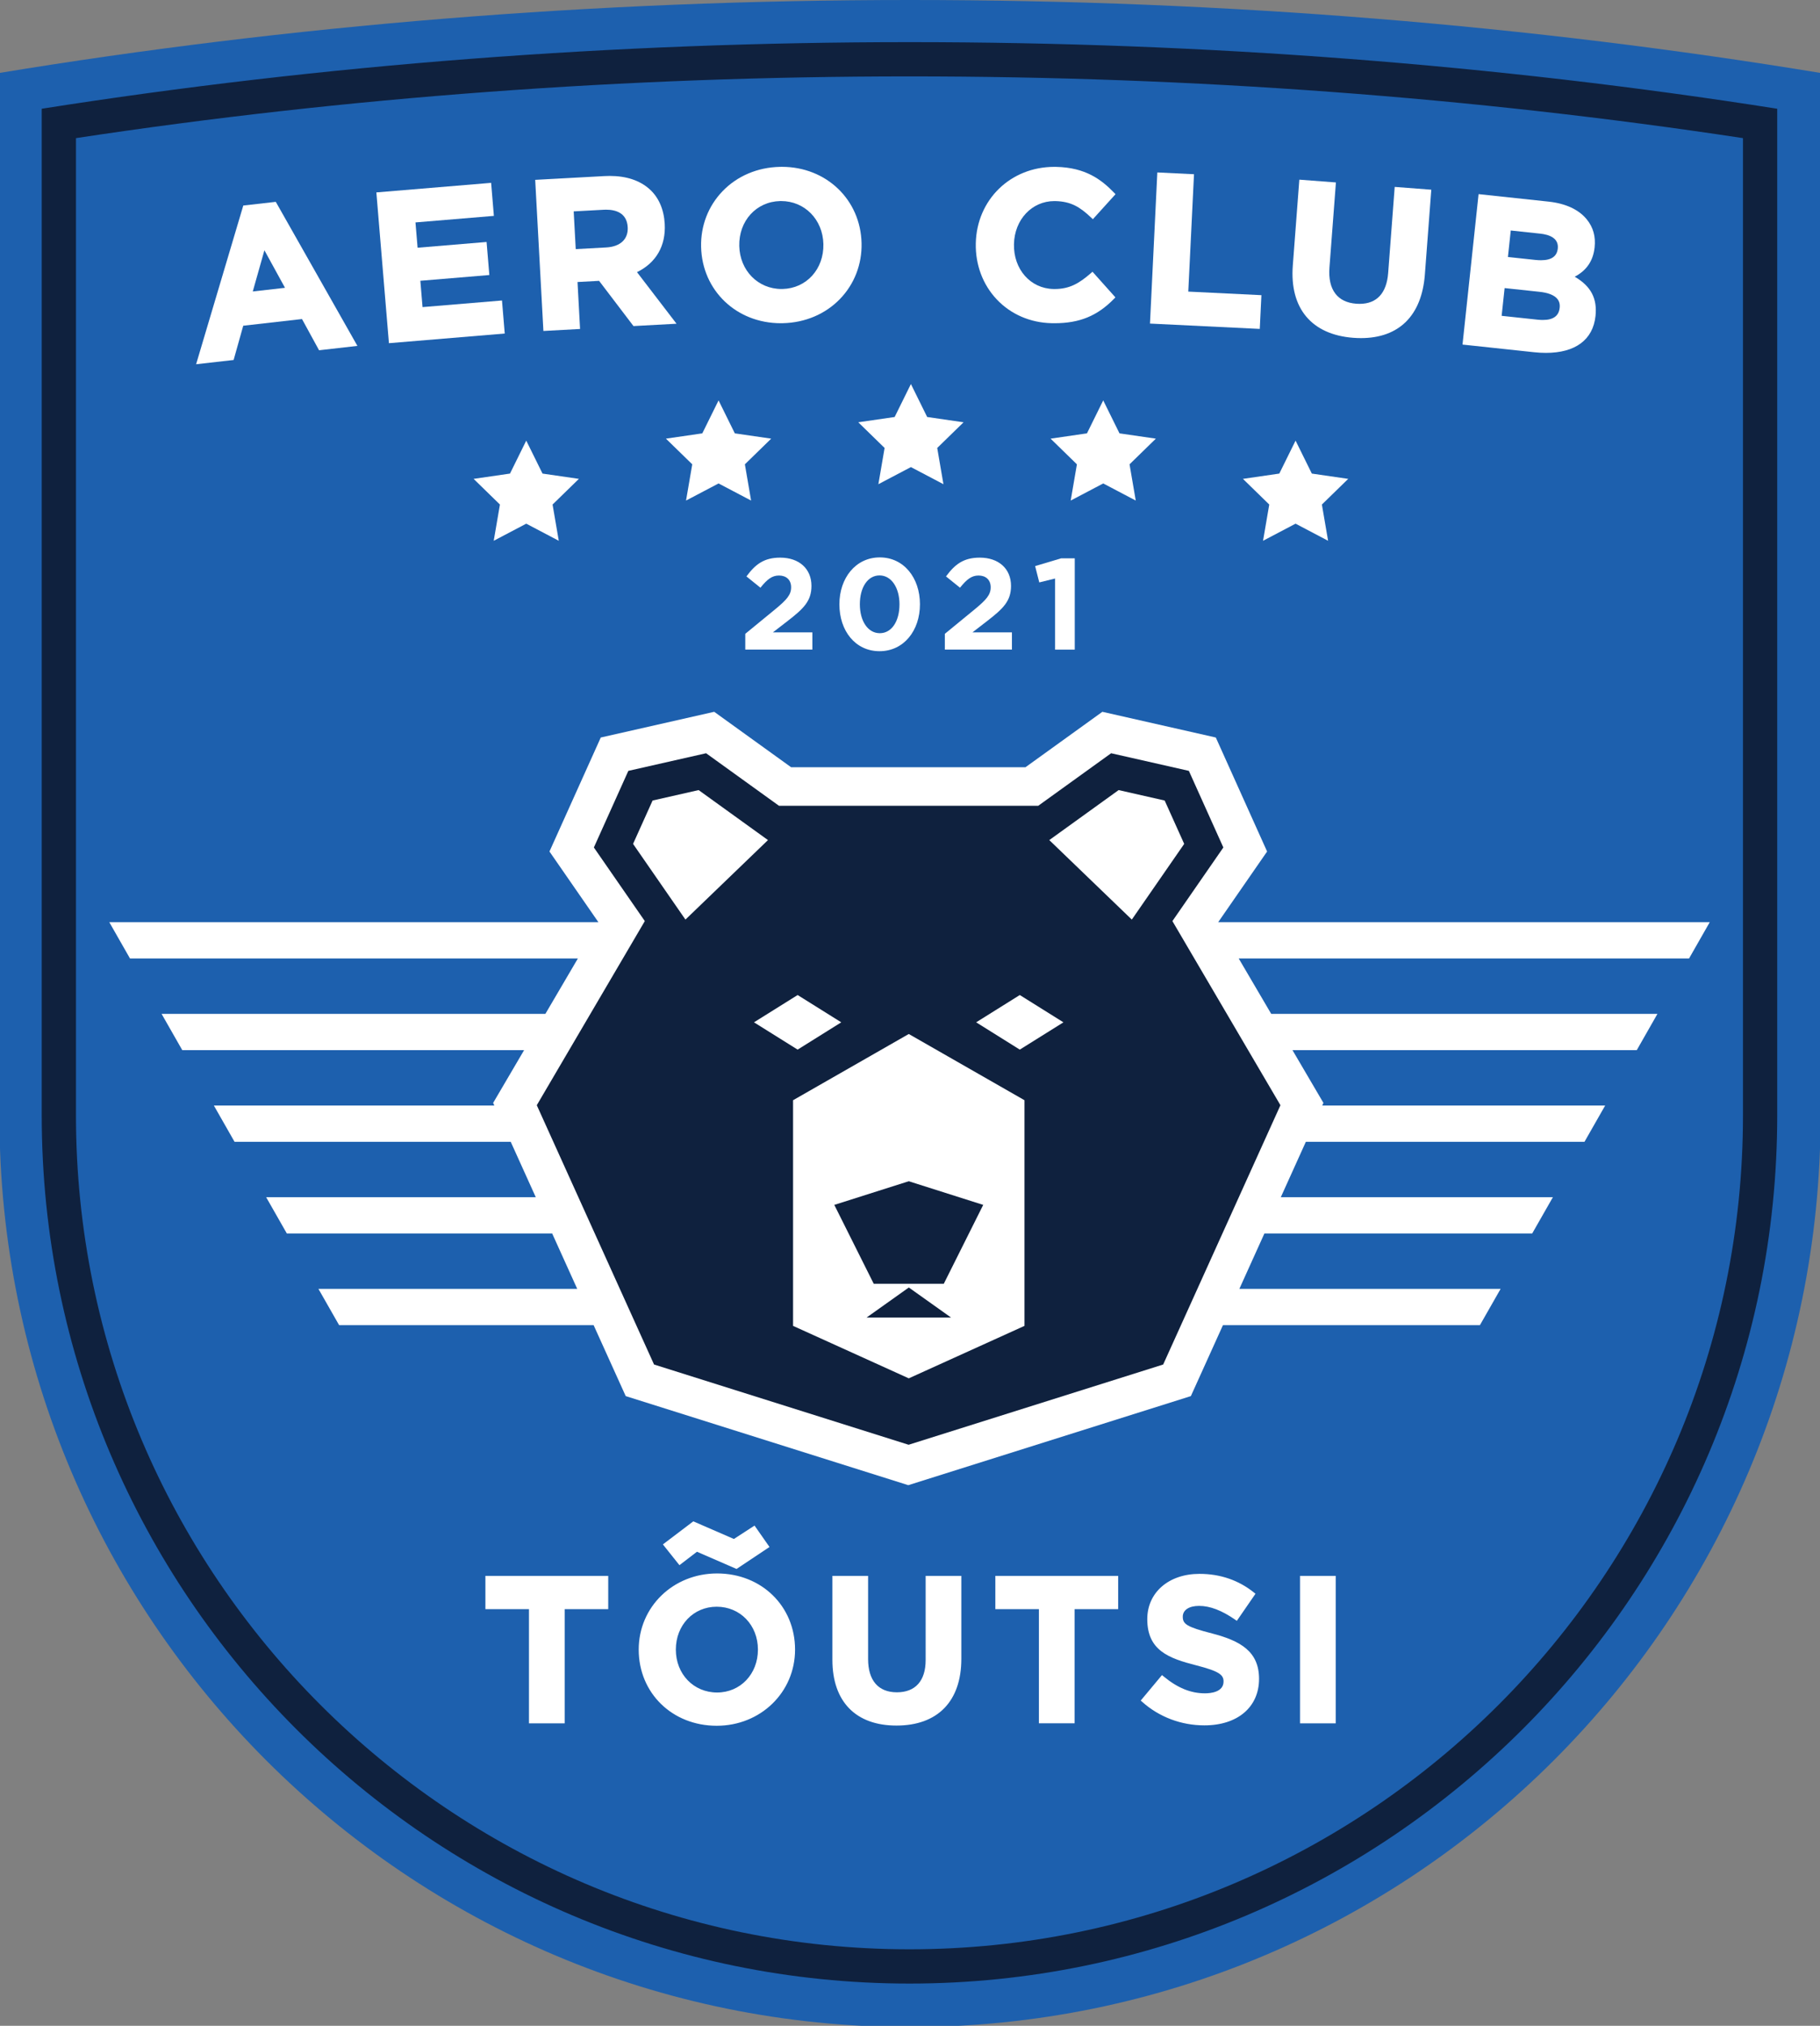 <?xml version="1.0" encoding="UTF-8" standalone="no"?>
<!-- Created with Inkscape (http://www.inkscape.org/) -->

<svg
   width="57.984mm"
   height="64.518mm"
   viewBox="0 0 57.984 64.518"
   version="1.1"
   id="svg4072"
   sodipodi:docname="toutsi_logo_eng.svg"
   inkscape:version="1.1.1 (3bf5ae0d25, 2021-09-20)"
   xmlns:inkscape="http://www.inkscape.org/namespaces/inkscape"
   xmlns:sodipodi="http://sodipodi.sourceforge.net/DTD/sodipodi-0.dtd"
   xmlns="http://www.w3.org/2000/svg"
   xmlns:svg="http://www.w3.org/2000/svg">
  <rect x="0" y="0" width="57.984" height="64.518" fill="#808080" stroke="none"/>
  <sodipodi:namedview
     id="namedview5584"
     pagecolor="#ffffff"
     bordercolor="#666666"
     borderopacity="1.0"
     inkscape:pageshadow="2"
     inkscape:pageopacity="0.0"
     inkscape:pagecheckerboard="0"
     inkscape:document-units="mm"
     showgrid="false"
     inkscape:zoom="3.0551651"
     inkscape:cx="97.048764"
     inkscape:cy="121.76101"
     inkscape:window-width="2560"
     inkscape:window-height="1334"
     inkscape:window-x="-11"
     inkscape:window-y="-11"
     inkscape:window-maximized="1"
     inkscape:current-layer="svg4072" />
  <defs
     id="defs4069" />
  <g
     id="g1722"
     transform="matrix(0.353,0,0,-0.353,28.992,2.536764e-6)">
    <path
       d="m 0,0 c -28.578,0 -56.168,-2.303 -82.182,-6.581 v -94.125 c 0,-45.387 36.794,-82.181 82.182,-82.181 v 0 c 45.388,0 82.182,36.794 82.182,82.181 V -6.582 C 56.168,-2.303 28.578,0 0,0"
       style="fill:#1d60ae;fill-opacity:1;fill-rule:nonzero;stroke:none"
       id="path1724" />
  </g>
  <g
     id="g1726"
     transform="matrix(0.353,0,0,-0.353,55.53,35.527)">
    <path
       d="m 0,0 v 88.181 c -24.385,3.696 -49.677,5.569 -75.226,5.569 -25.549,0 -50.841,-1.873 -75.226,-5.569 V 0 c 0,-41.48 33.746,-75.226 75.226,-75.226 C -33.746,-75.226 0,-41.48 0,0 m -75.226,-78.318 c -43.184,0 -78.317,35.134 -78.317,78.318 v 90.832 c 25.352,3.988 51.682,6.009 78.317,6.009 26.635,0 52.965,-2.021 78.317,-6.009 L 3.091,0 c 0,-43.184 -35.133,-78.318 -78.317,-78.318"
       style="fill:#0f213e;fill-opacity:1;fill-rule:nonzero;stroke:none"
       id="path1728" />
  </g>
  <g
     id="g1730"
     transform="matrix(0.353,0,0,-0.353,24.516,49.269)">
    <path
       d="m 0,0 -1.351,1.931 -1.864,-1.208 -3.663,1.591 -2.745,-2.081 1.494,-1.873 1.581,1.211 3.575,-1.553 z m 47.88,-15.908 h 3.222 v 13.3 H 47.88 Z m -7.937,8.107 c -2.315,0.594 -2.644,0.856 -2.644,1.514 0,0.6 0.564,0.973 1.471,0.973 0.984,0 2.048,-0.406 3.251,-1.24 l 0.157,-0.108 1.684,2.443 -0.137,0.111 c -1.394,1.117 -3.048,1.684 -4.918,1.684 -2.774,0 -4.712,-1.679 -4.712,-4.084 0,-2.818 1.918,-3.531 4.425,-4.171 2.118,-0.543 2.459,-0.874 2.459,-1.458 0,-0.961 -1.17,-1.065 -1.674,-1.065 -1.288,0 -2.476,0.485 -3.736,1.525 l -0.146,0.121 -1.919,-2.299 0.138,-0.122 c 1.527,-1.365 3.519,-2.116 5.607,-2.116 2.998,0 4.934,1.647 4.934,4.196 0,2.483 -1.694,3.433 -4.24,4.096 m -19.56,2.192 h 3.932 v -10.299 h 3.222 v 10.299 h 3.931 v 3.001 H 20.383 Z M 14.092,-10.2 c 0,-1.876 -0.923,-2.91 -2.597,-2.91 -1.674,0 -2.597,1.067 -2.597,3.003 v 7.499 H 5.676 v -7.573 c 0,-3.769 2.108,-5.93 5.782,-5.93 3.722,0 5.856,2.195 5.856,6.022 v 7.481 h -3.222 z m -15.137,0.942 c 0,2.207 -1.601,3.87 -3.723,3.87 -2.102,0 -3.686,-1.663 -3.686,-3.87 0,-2.207 1.601,-3.87 3.723,-3.87 2.101,0 3.686,1.663 3.686,3.87 m 3.351,0 c 0,-3.853 -3.108,-6.871 -7.074,-6.871 -4.012,0 -7.037,2.953 -7.037,6.871 0,3.853 3.107,6.871 7.074,6.871 4.012,0 7.037,-2.954 7.037,-6.871 m -27.947,6.65 h 11.085 v -3.001 h -3.931 v -10.299 h -3.222 v 10.299 h -3.932 z"
       style="fill:#ffffff;fill-opacity:1;fill-rule:nonzero;stroke:none"
       id="path1732" />
  </g>
  <g
     id="g1734"
     transform="matrix(0.353,0,0,-0.353,8.053,9.283)">
    <path
       d="M 0,0 1.051,3.717 2.91,0.331 Z m -0.855,7.754 -4.259,-14.32 3.386,0.385 0.868,3.091 5.303,0.603 1.54,-2.817 3.461,0.394 -7.367,12.997 z"
       style="fill:#ffffff;fill-opacity:1;fill-rule:nonzero;stroke:none"
       id="path1736" />
  </g>
  <g
     id="g1738"
     transform="matrix(0.353,0,0,-0.353,13.462,9.781)">
    <path
       d="M 0,0 -0.199,2.377 6.028,2.896 5.779,5.877 -0.447,5.358 -0.638,7.641 6.438,8.231 6.19,11.212 -4.168,10.348 -3.034,-3.255 7.418,-2.384 7.17,0.598 Z"
       style="fill:#ffffff;fill-opacity:1;fill-rule:nonzero;stroke:none"
       id="path1740" />
  </g>
  <g
     id="g1742"
     transform="matrix(0.353,0,0,-0.353,19.84,7.685)">
    <path
       d="m 0,0 c -0.336,-0.329 -0.852,-0.521 -1.491,-0.555 l -2.751,-0.15 -0.185,3.404 2.695,0.146 c 0.077,0.005 0.153,0.007 0.227,0.007 0.853,0 1.883,-0.275 1.954,-1.586 C 0.477,0.752 0.322,0.314 0,0 M 3.79,1.561 C 3.719,2.877 3.246,3.962 2.423,4.701 1.538,5.494 0.326,5.897 -1.178,5.897 -1.333,5.897 -1.49,5.893 -1.651,5.884 l -6.25,-0.34 0.741,-13.634 3.309,0.18 -0.23,4.236 1.947,0.106 3.104,-4.08 3.885,0.211 -3.568,4.654 c 1.723,0.84 2.61,2.373 2.503,4.344"
       style="fill:#ffffff;fill-opacity:1;fill-rule:nonzero;stroke:none"
       id="path1744" />
  </g>
  <g
     id="g1746"
     transform="matrix(0.353,0,0,-0.353,24.898,9.204)">
    <path
       d="m 0,0 c -2.121,0 -3.76,1.668 -3.811,3.879 -0.052,2.261 1.532,4.004 3.685,4.054 l 0.095,0.001 c 2.122,0 3.76,-1.668 3.812,-3.879 C 3.833,1.794 2.249,0.051 0.096,0.001 Z M 0.035,11.022 -0.16,11.019 C -2.167,10.973 -3.999,10.194 -5.316,8.827 -6.612,7.483 -7.301,5.698 -7.256,3.799 c 0.091,-3.926 3.183,-6.887 7.191,-6.887 l 0.194,0.003 c 2.008,0.046 3.839,0.825 5.157,2.192 1.295,1.344 1.984,3.13 1.94,5.028 -0.091,3.926 -3.182,6.887 -7.191,6.887"
       style="fill:#ffffff;fill-opacity:1;fill-rule:nonzero;stroke:none"
       id="path1748" />
  </g>
  <g
     id="g1750"
     transform="matrix(0.353,0,0,-0.353,33.592,6.404)">
    <path
       d="M 0,0 0.082,-0.001 C 1.514,-0.032 2.327,-0.55 3.325,-1.497 L 3.473,-1.636 5.519,0.622 5.389,0.756 C 4.246,1.932 2.821,3.028 0.167,3.085 l -0.175,0.002 c -3.955,0 -7.001,-2.967 -7.085,-6.901 -0.042,-1.922 0.628,-3.715 1.885,-5.051 1.268,-1.346 3.029,-2.111 4.959,-2.152 l 0.258,-0.003 c 2.259,0 3.865,0.658 5.37,2.199 L 5.508,-8.688 3.441,-6.376 3.293,-6.504 C 2.253,-7.41 1.385,-7.934 0.026,-7.934 l -0.115,0.001 C -2.166,-7.889 -3.696,-6.15 -3.648,-3.889 -3.601,-1.672 -2.032,0 0,0"
       style="fill:#ffffff;fill-opacity:1;fill-rule:nonzero;stroke:none"
       id="path1752" />
  </g>
  <g
     id="g1754"
     transform="matrix(0.353,0,0,-0.353,38.04,5.549)">
    <path
       d="m 0,0 -3.31,0.161 -0.663,-13.635 9.909,-0.482 0.148,3.045 -6.6,0.321 z"
       style="fill:#ffffff;fill-opacity:1;fill-rule:nonzero;stroke:none"
       id="path1756" />
  </g>
  <g
     id="g1758"
     transform="matrix(0.353,0,0,-0.353,44.226,8.695)">
    <path
       d="m 0,0 c -0.139,-1.821 -1.031,-2.783 -2.582,-2.783 -0.097,0 -0.196,0.004 -0.297,0.011 -0.837,0.064 -1.472,0.369 -1.885,0.908 -0.431,0.561 -0.611,1.355 -0.535,2.361 l 0.583,7.674 -3.302,0.251 -0.589,-7.749 c -0.294,-3.858 1.696,-6.234 5.456,-6.519 0.237,-0.018 0.468,-0.027 0.695,-0.027 3.438,0 5.487,2.037 5.768,5.735 L 3.893,7.517 0.59,7.768 Z"
       style="fill:#ffffff;fill-opacity:1;fill-rule:nonzero;stroke:none"
       id="path1760" />
  </g>
  <g
     id="g1762"
     transform="matrix(0.353,0,0,-0.353,47.936,9.175)">
    <path
       d="m 0,0 3.153,-0.337 c 0.68,-0.073 1.178,-0.244 1.48,-0.51 0.268,-0.235 0.379,-0.54 0.336,-0.931 -0.079,-0.739 -0.577,-1.099 -1.525,-1.099 -0.147,0 -0.302,0.009 -0.464,0.026 l -3.248,0.348 z m 3.275,2.512 c -0.158,0 -0.325,0.01 -0.5,0.028 L 0.299,2.805 0.555,5.196 3.219,4.911 C 3.996,4.828 4.901,4.528 4.799,3.571 4.723,2.859 4.224,2.512 3.275,2.512 M 6.327,1.025 C 7.405,1.593 7.994,2.463 8.123,3.673 8.228,4.652 7.998,5.477 7.42,6.193 6.704,7.08 5.509,7.636 3.966,7.801 L -2.35,8.477 -3.8,-5.096 2.666,-5.787 c 0.364,-0.039 0.719,-0.059 1.055,-0.059 2.661,0 4.253,1.18 4.482,3.322 0.169,1.587 -0.411,2.695 -1.876,3.549"
       style="fill:#ffffff;fill-opacity:1;fill-rule:nonzero;stroke:none"
       id="path1764" />
  </g>
  <g
     id="g1766"
     transform="matrix(0.353,0,0,-0.353,53.812,30.526)">
    <path
       d="m 0,0 1.867,3.272 h -44.365 l 4.416,6.379 -4.629,10.285 -10.238,2.32 -6.943,-5.003 h -21.147 l -6.943,5.003 -10.238,-2.32 -4.63,-10.285 4.417,-6.379 h -44.143 L -140.709,0 h 40.422 l -2.933,-4.998 h -34.638 l 1.867,-3.272 h 30.851 l -2.794,-4.761 0.107,-0.237 h -25.312 l 1.866,-3.272 h 24.926 l 2.26,-4.997 h -24.334 l 1.866,-3.272 h 23.948 l 2.261,-4.998 h -23.357 l 1.867,-3.272 h 22.97 l 2.897,-6.403 25.503,-8.037 25.504,8.037 2.897,6.403 h 23.192 l 1.867,3.272 h -23.579 l 2.261,4.998 h 24.169 l 1.867,3.272 h -24.556 l 2.26,4.997 h 25.147 l 1.867,3.272 h -25.534 l 0.107,0.237 -2.794,4.761 h 31.073 l 1.866,3.272 H -37.711 L -40.644,0 Z"
       style="fill:#ffffff;fill-opacity:1;fill-rule:nonzero;stroke:none"
       id="path1768" />
  </g>
  <g
     id="g1770"
     transform="matrix(0.353,0,0,-0.353,37.352,29.335)">
    <path
       d="m 0,0 4.598,6.641 -3.112,6.912 -7.017,1.59 -6.581,-4.742 h -23.393 l -6.581,4.742 -7.018,-1.59 -3.111,-6.912 4.598,-6.641 -9.75,-16.613 10.583,-23.394 22.975,-7.24 22.976,7.24 10.583,23.394 z"
       style="fill:#0f213e;fill-opacity:1;fill-rule:nonzero;stroke:none"
       id="path1772" />
  </g>
  <g
     id="g1774"
     transform="matrix(0.353,0,0,-0.353,32.49,31.69)">
    <path
       d="M 0,0 -3.938,-2.462 0,-4.925 3.938,-2.463 Z m -16.113,-2.463 -3.939,-2.462 -3.938,2.463 3.939,2.462 z"
       style="fill:#ffffff;fill-opacity:1;fill-rule:nonzero;stroke:none"
       id="path1776" />
  </g>
  <g
     id="g1778"
     transform="matrix(0.353,0,0,-0.353,28.953,32.931)">
    <path
       d="M 0,0 -10.443,-5.975 V -26.334 L 0,-31.068 l 10.443,4.734 v 20.359 z"
       style="fill:#ffffff;fill-opacity:1;fill-rule:nonzero;stroke:none"
       id="path1780" />
  </g>
  <g
     id="g1782"
     transform="matrix(0.353,0,0,-0.353,28.813,40.885)">
    <path
       d="M 0,0 H 0.791 3.558 L 7.115,7.114 0.395,9.248 -6.325,7.114 -2.767,0 Z"
       style="fill:#0f213e;fill-opacity:1;fill-rule:nonzero;stroke:none"
       id="path1784" />
  </g>
  <g
     id="g1786"
     transform="matrix(0.353,0,0,-0.353,27.608,41.962)">
    <path
       d="M 0,0 H 7.627 L 3.814,2.713 Z"
       style="fill:#0f213e;fill-opacity:1;fill-rule:nonzero;stroke:none"
       id="path1788" />
  </g>
  <g
     id="g1790"
     transform="matrix(0.353,0,0,-0.353,36.059,29.287)">
    <path
       d="M 0,0 4.727,6.828 2.965,10.741 -1.19,11.683 -7.449,7.172 Z m -40.287,0 -4.727,6.828 1.762,3.913 4.155,0.942 6.259,-4.511 z"
       style="fill:#ffffff;fill-opacity:1;fill-rule:nonzero;stroke:none"
       id="path1792" />
  </g>
  <g
     id="g1794"
     transform="matrix(0.353,0,0,-0.353,41.276,16.678)">
    <path
       d="m 0,0 -2.936,-1.544 0.561,3.27 -2.376,2.316 3.283,0.477 L 0,7.493 1.468,4.519 4.751,4.042 2.375,1.726 2.936,-1.544 Z"
       style="fill:#ffffff;fill-opacity:1;fill-rule:nonzero;stroke:none"
       id="path1796" />
  </g>
  <g
     id="g1798"
     transform="matrix(0.353,0,0,-0.353,35.148,15.397)">
    <path
       d="m 0,0 -2.936,-1.544 0.561,3.27 -2.376,2.316 3.283,0.477 L 0,7.493 1.468,4.519 4.751,4.042 2.375,1.726 2.936,-1.544 Z"
       style="fill:#ffffff;fill-opacity:1;fill-rule:nonzero;stroke:none"
       id="path1800" />
  </g>
  <g
     id="g1802"
     transform="matrix(0.353,0,0,-0.353,29.021,14.876)">
    <path
       d="m 0,0 -2.936,-1.544 0.561,3.27 -2.376,2.316 3.283,0.477 L 0,7.493 1.468,4.519 4.751,4.042 2.375,1.726 2.936,-1.544 Z"
       style="fill:#ffffff;fill-opacity:1;fill-rule:nonzero;stroke:none"
       id="path1804" />
  </g>
  <g
     id="g1806"
     transform="matrix(0.353,0,0,-0.353,22.893,15.397)">
    <path
       d="m 0,0 -2.936,-1.544 0.561,3.27 -2.376,2.316 3.283,0.477 L 0,7.493 1.468,4.519 4.751,4.042 2.375,1.726 2.936,-1.544 Z"
       style="fill:#ffffff;fill-opacity:1;fill-rule:nonzero;stroke:none"
       id="path1808" />
  </g>
  <g
     id="g1810"
     transform="matrix(0.353,0,0,-0.353,16.766,16.678)">
    <path
       d="m 0,0 -2.936,-1.544 0.561,3.27 -2.376,2.316 3.283,0.477 L 0,7.493 1.468,4.519 4.751,4.042 2.375,1.726 2.936,-1.544 Z"
       style="fill:#ffffff;fill-opacity:1;fill-rule:nonzero;stroke:none"
       id="path1812" />
  </g>
  <g
     id="g5760"
     transform="translate(-0.269)">
    <g
       id="g1814"
       transform="matrix(0.353,0,0,-0.353,24.013,20.186)">
      <path
         d="M 0,0 2.723,2.232 C 3.74,3.074 4.138,3.519 4.138,4.196 4.138,4.886 3.682,5.26 3.039,5.26 2.408,5.26 1.975,4.909 1.368,4.161 L 0.105,5.178 c 0.807,1.099 1.59,1.695 3.051,1.695 1.695,0 2.817,-0.994 2.817,-2.548 0,-1.367 -0.702,-2.046 -2.151,-3.168 L 2.49,0.129 H 6.055 V -1.426 H 0 Z"
         style="fill:#ffffff;fill-opacity:1;fill-rule:nonzero;stroke:none"
         id="path1816" />
    </g>
    <g
       id="g1818"
       transform="matrix(0.353,0,0,-0.353,28.926,19.246)">
      <path
         d="M 0,0 C 0,1.484 -0.725,2.606 -1.8,2.606 -2.875,2.606 -3.577,1.52 -3.577,0 c 0,-1.496 0.713,-2.606 1.8,-2.606 C -0.69,-2.606 0,-1.508 0,0 m -5.423,0 c 0,2.373 1.472,4.231 3.646,4.231 2.163,0 3.624,-1.835 3.624,-4.231 0,-2.373 -1.461,-4.231 -3.647,-4.231 -2.186,0 -3.623,1.835 -3.623,4.231"
         style="fill:#ffffff;fill-opacity:1;fill-rule:nonzero;stroke:none"
         id="path1820" />
    </g>
    <g
       id="g1822"
       transform="matrix(0.353,0,0,-0.353,30.371,20.186)">
      <path
         d="M 0,0 2.723,2.232 C 3.74,3.074 4.138,3.519 4.138,4.196 4.138,4.886 3.682,5.26 3.039,5.26 2.408,5.26 1.975,4.909 1.368,4.161 L 0.105,5.178 c 0.807,1.099 1.59,1.695 3.051,1.695 1.695,0 2.817,-0.994 2.817,-2.548 0,-1.367 -0.702,-2.046 -2.151,-3.168 L 2.49,0.129 H 6.055 V -1.426 H 0 Z"
         style="fill:#ffffff;fill-opacity:1;fill-rule:nonzero;stroke:none"
         id="path1824" />
    </g>
    <g
       id="g1826"
       transform="matrix(0.353,0,0,-0.353,33.883,18.425)">
      <path
         d="M 0,0 -1.426,-0.351 -1.8,1.122 0.549,1.823 h 1.227 v -8.24 H 0 Z"
         style="fill:#ffffff;fill-opacity:1;fill-rule:nonzero;stroke:none"
         id="path1828" />
    </g>
  </g>
</svg>
